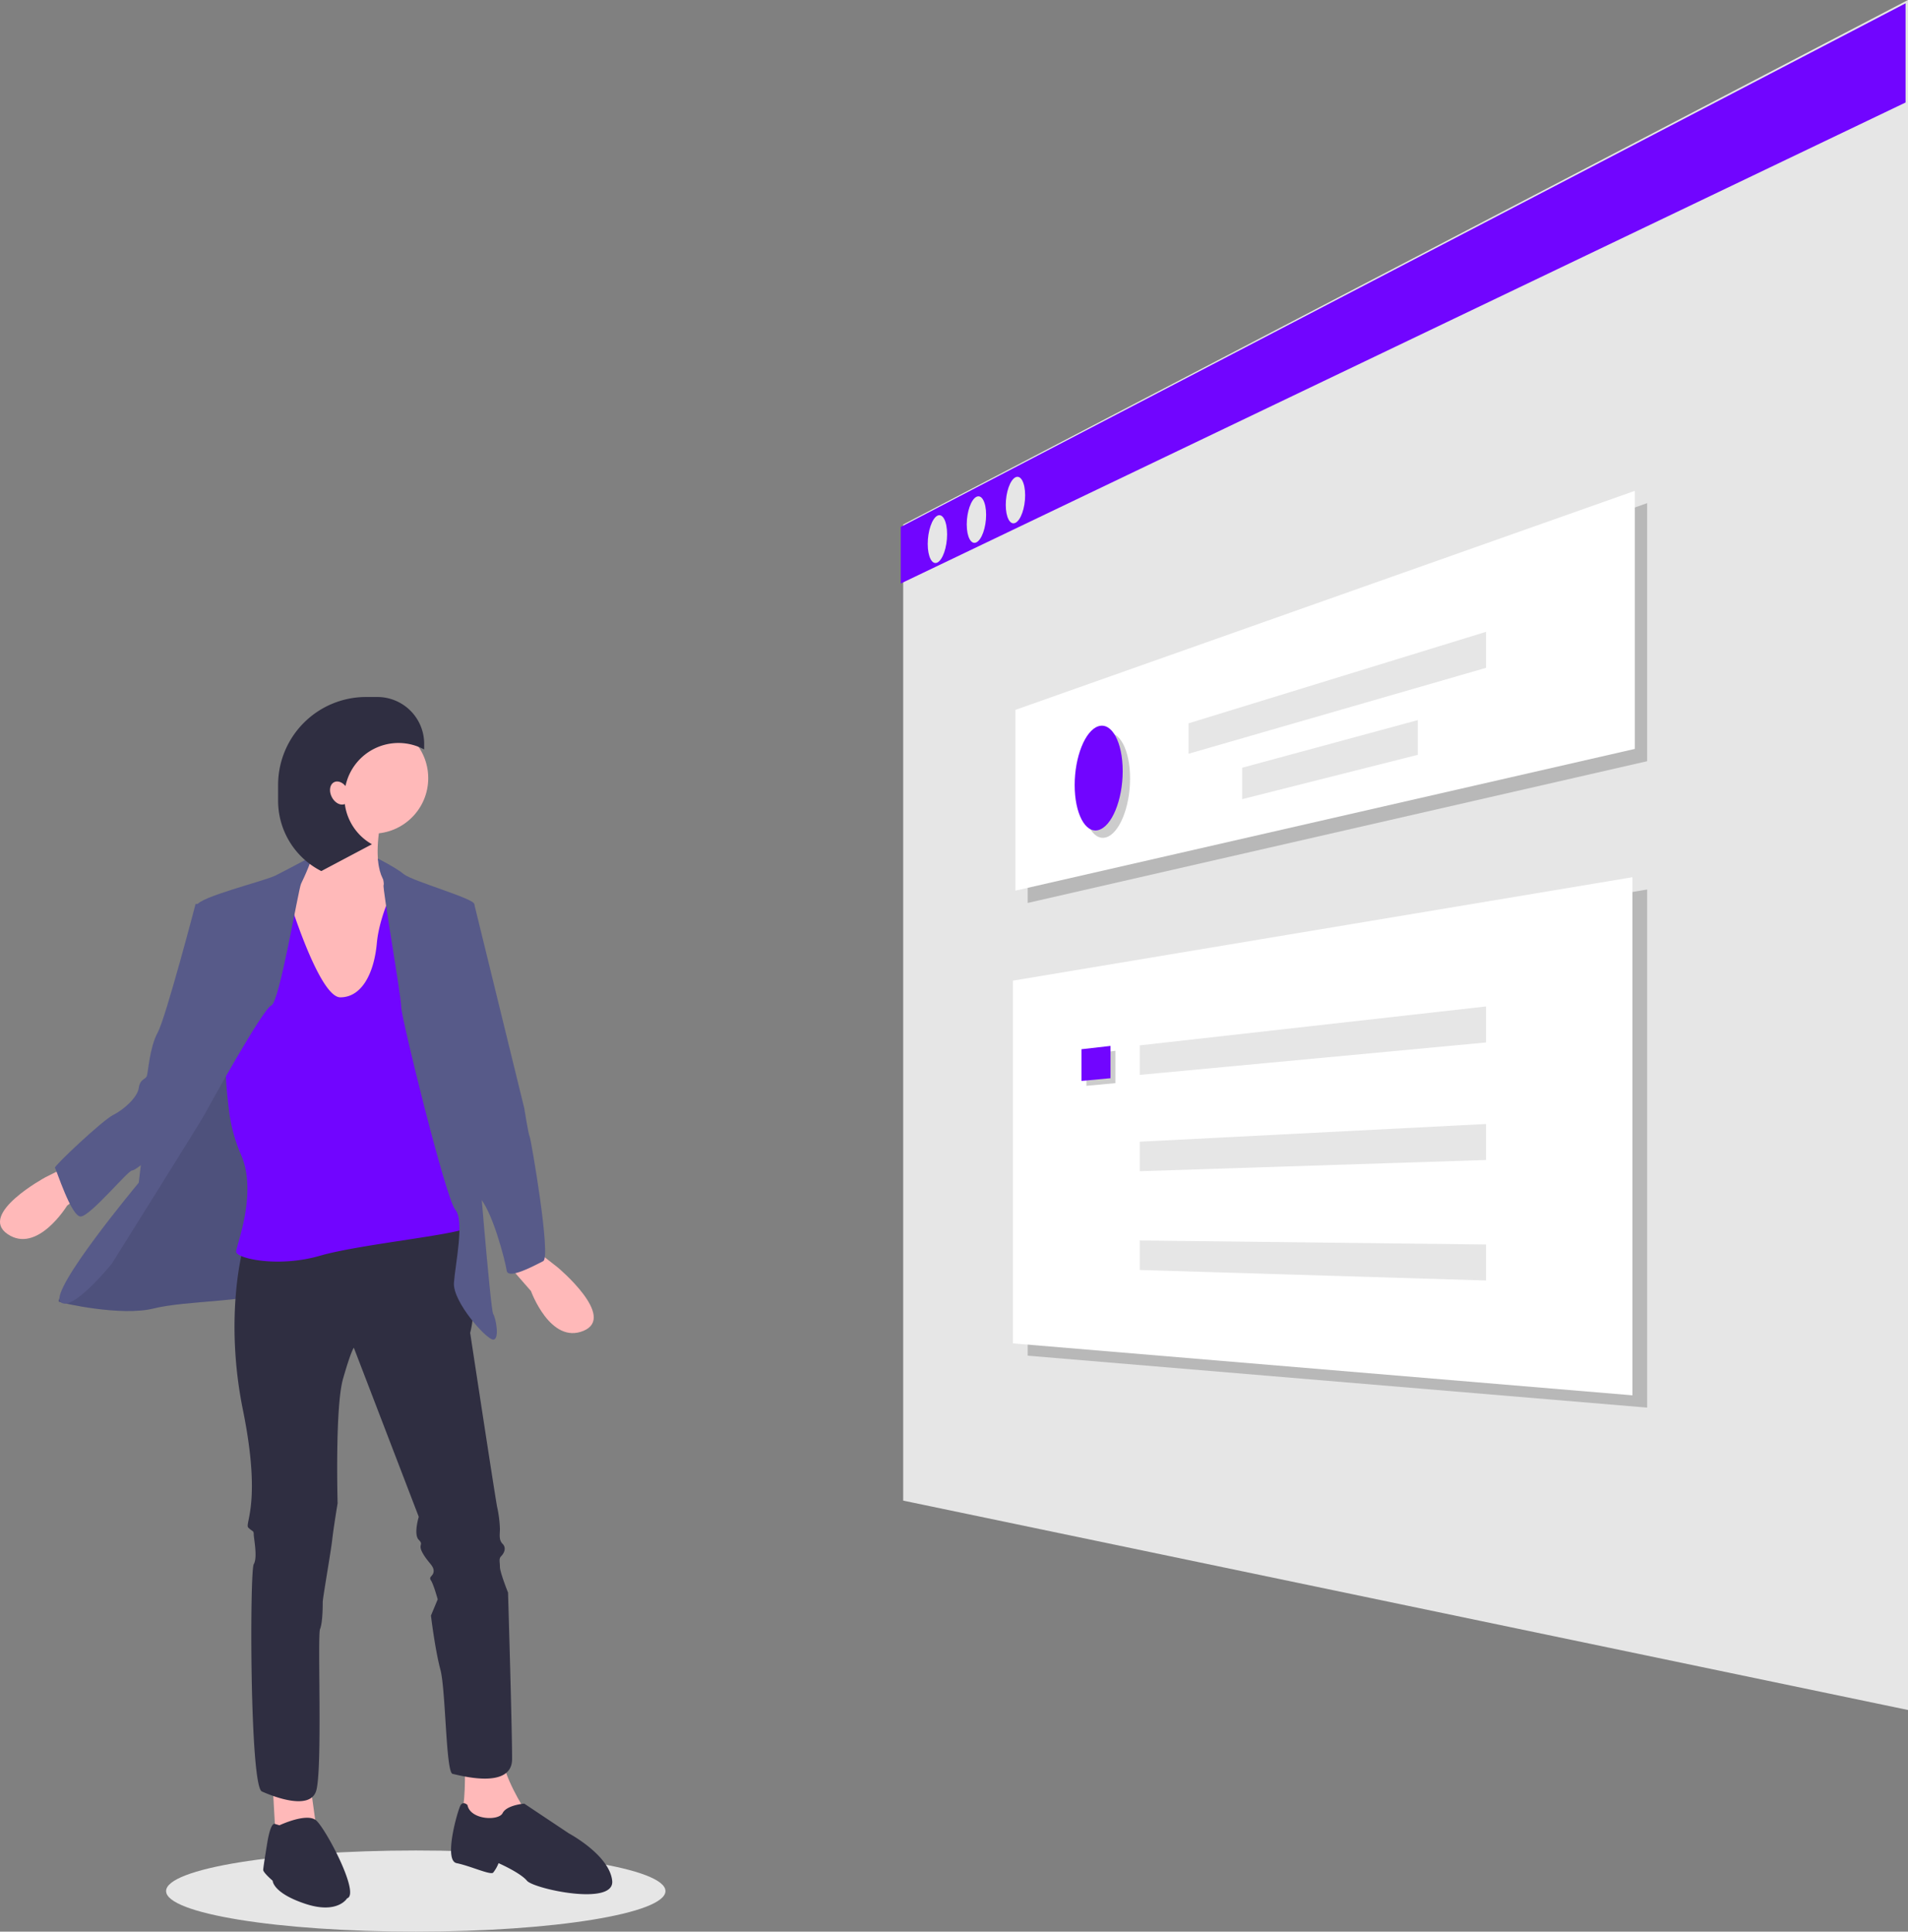 <svg data-name="Layer 1" xmlns="http://www.w3.org/2000/svg" width="705.618" height="714.229"><rect width="100%" height="100%" fill="#808080" stroke="none"/><ellipse cx="153.763" cy="699.229" rx="92.337" ry="15" fill="#e6e6e6"/><path fill="#e6e6e6" d="M705.618 632.278 334.02 554.861V193.936L705.618 0v632.278z"/><path fill="#7105ff" d="M704.716 37.901 333.118 215.757v-20.919L704.716 1.227v36.674z"/><path d="M350.255 197.55c0 4.814-1.622 9.496-3.608 10.452-1.97.948-3.557-2.136-3.557-6.882s1.587-9.41 3.557-10.426c1.986-1.023 3.608 2.043 3.608 6.856ZM364.686 190.347c0 4.68-1.621 9.25-3.608 10.201-1.971.944-3.558-2.039-3.558-6.655s1.587-9.17 3.558-10.177c1.987-1.014 3.608 1.951 3.608 6.631ZM379.117 183.132c0 4.68-1.621 9.25-3.608 10.2-1.971.944-3.558-2.038-3.558-6.654s1.587-9.17 3.558-10.177c1.987-1.015 3.608 1.95 3.608 6.63Z" fill="#e6e6e6"/><path opacity=".2" d="m609.147 281.46-229.092 52.41v-66.841l229.092-80.992v95.423z"/><path fill="#fff" d="m604.601 276.914-229.092 52.411v-66.842l229.092-80.992v95.423z"/><path d="M417.922 287.851c0 10.769-4.074 20.541-9.02 21.807-4.86 1.244-8.74-6.223-8.74-16.66s3.88-20.152 8.74-21.726c4.946-1.6 9.02 5.81 9.02 16.58Z" opacity=".2"/><path d="M415.194 285.124c0 10.769-4.073 20.54-9.019 21.807-4.861 1.244-8.74-6.224-8.74-16.66s3.879-20.153 8.74-21.726c4.946-1.601 9.02 5.81 9.02 16.579Z" fill="#7105ff"/><path fill="#e6e6e6" d="m549.583 246.931-110.036 31.773v-11.246l110.036-33.836v13.309zM524.329 279.098l-64.94 16.392v-11.618l64.94-17.609v12.835z"/><path opacity=".2" d="M609.154 520.473 380.062 501.27V367.144l229.092-38.246v191.575z"/><path fill="#fff" d="m603.699 515.928-229.092-19.204V362.598l229.092-38.246v191.576z"/><path opacity=".2" d="m412.503 400.494-10.722.999v-11.72l10.722-1.224v11.945z"/><path fill="#7105ff" d="m410.685 398.676-10.722.999v-11.721l10.722-1.223v11.945z"/><path fill="#e6e6e6" d="m549.583 385.456-128.075 11.987v-10.908l128.075-14.388v13.309zM549.583 428.914l-128.075 4.145v-10.907l128.075-6.547v13.309zM549.583 473.472l-128.075-3.894V458.67l128.075 1.493v13.309z"/><path fill="#575a89" d="M143.363 329.249h-24.511v-12.005h20.509l4.502 2.501-.5 9.504z"/><path fill="#ffb9b9" d="m100.843 659.902 1.001 18.009 15.007-3.002-2.501-18.008-13.507 3.001zM171.876 650.398s.5 15.007-1 19.009 4.002 6.003 4.002 6.003h12.005l7.003 1v-7.503s-8.003-12.506-8.003-19.51-14.007 1.001-14.007 1.001Z"/><path d="M103.344 674.91s10.005-4.727 13.507-1.864 16.507 27.375 11.505 28.876c0 0-3.502 6.003-15.507 2s-12.006-8.503-12.006-8.503-3.501-3.001-3.501-4.002 1.5-10.005 1.5-10.005 1.11-7.533 2.806-7.018ZM172.877 667.406s-1.501-1.5-2.501 0-6.503 20.51-1.501 21.51 12.506 4.502 13.506 3.502a13.704 13.704 0 0 0 2.001-3.502s8.004 3.502 10.505 6.503 32.515 9.504 31.515 0-16.008-17.508-16.008-17.508l-16.508-11.005s-6.503.5-8.003 3.501-12.006 2.501-13.006-3.001Z" fill="#2f2e41"/><path d="M26.309 473.816s-5.503 7.003-4.502 7.504 23.01 5.502 35.016 2.5 37.017-2.5 38.518-6.002 20.009-47.022 20.009-47.022l-6.003-33.015-6.503-8.504-15.007-13.006-30.014 56.026Z" fill="#575a89"/><path d="M26.309 473.816s-5.503 7.003-4.502 7.504 23.01 5.502 35.016 2.5 37.017-2.5 38.518-6.002 20.009-47.022 20.009-47.022l-6.003-33.015-6.503-8.504-15.007-13.006-30.014 56.026Z" opacity=".1"/><path d="M89.838 461.81s-7.003 25.012 0 59.528.5 42.02 2.001 43.52 2.001 1 2.001 2.502 1.5 8.503 0 11.005-1.5 82.038 3.001 84.039 17.509 7.003 20.01 0 .5-57.527 1.5-60.028 1-8.504 1-10.005 3.002-18.508 3.503-23.01 2-13.507 2-13.507-1-35.516 2.001-46.021 4.002-11.505 4.002-11.505l24.011 62.529s-2 6.503 0 8.503-.5 1.501 1.501 5.003 4.002 4.502 4.002 6.503-2.001 2-1 3.501 2.5 7.004 2.5 7.004l-2.5 6.002s1.5 12.506 3.501 20.01 2.001 38.017 4.502 38.518 22.01 6.002 22.01-5.503-1.5-61.528-1.5-61.528-3.002-7.504-3.002-9.505-.5-3.001.5-4.002 2.001-3.001.5-4.502-1-3.501-1-5.502a43.782 43.782 0 0 0-1-8.004c-.5-2.001-10.005-64.53-10.005-64.53s2.001-7.503 0-8.004-2-4.502-2-6.503 5.002-27.012-1.001-27.012-81.038 10.505-81.038 10.505Z" fill="#2f2e41"/><path d="m23.808 431.797-7.004 3.501s-25.011 13.507-14.006 21.01 22.01-10.505 22.01-10.505l10.505-8.004ZM121.353 294.733s-2.001 23.01-12.506 28.013-3.502 42.52-3.502 42.52l14.507 14.006 25.512-7.503 3.001-17.008 2.501-17.508-6.002-9.004s-7.504-2.001-4.502-22.01-19.01-11.506-19.01-11.506Z" fill="#ffb9b9"/><path d="M106.346 330.75s11.505 38.017 19.509 38.017 12.506-9.004 13.506-20.009 7.504-23.01 7.504-23.01l15.507 14.006s12.506 110.551 11.505 113.553-40.018 6.503-55.526 11.005-31.014 1-31.014-1.5c0-2.229 7.936-21.518 1.897-35.606a58.686 58.686 0 0 1-4.43-15.754c-.935-7.416-1.803-16.39-.969-19.174 1.501-5.002 9.505-58.027 9.505-58.027Z" fill="#7105ff"/><path d="M114.816 316.948s-8.97 4.798-12.972 6.799-28.513 8.003-29.014 11.005 3.502 45.02 1.501 49.523-22.01 44.52-22.01 44.52l-1 8.504s-33.016 39.519-29.014 44.02 19.009-14.006 19.009-14.006 33.515-53.525 34.516-55.526 21.51-39.018 24.511-40.018 10.005-43.02 11.005-45.021 4.934-10.597 3.468-9.8Z" fill="#575a89"/><path d="M75.331 334.251h-3s-11.006 42.02-14.007 47.522-3.502 14.507-4.002 16.008-2.501 1-3.002 4.502-5.502 8.004-9.504 10.005-22.01 19.008-21.51 19.509 6.003 18.008 9.504 18.008 17.508-17.008 19.01-17.008 8.003-6.003 9.003-6.503 26.513-47.522 25.512-59.027-8.004-33.016-8.004-33.016Z" fill="#575a89"/><path d="m200.146 463.848 6.162 4.831s21.805 18.235 9.522 23.387-19.465-14.695-19.465-14.695l-8.692-9.942Z" fill="#ffb9b9"/><path d="M139.75 317.54s6.614 3.205 9.616 5.706 26.012 9.005 26.012 11.005-2.501 33.016-2.501 33.016l3.501 55.025s5.003 62.029 6.003 63.53 2.501 9.504 0 9.504-15.007-14.006-14.507-21.01 4.002-23.01.5-27.012-20.009-71.033-20.009-75.035-7.003-44.02-6.503-45.02-2.112-9.709-2.112-9.709Z" fill="#575a89"/><path d="m167.874 333.751 7.504.5 18.508 75.535s1.501 9.505 2.001 10.505 8.004 44.521 5.003 46.022-13.006 7.003-13.507 3.501-5.502-23.01-10.504-27.512-10.005-82.038-10.005-82.038Z" fill="#575a89"/><circle cx="137.86" cy="287.73" r="20.51" fill="#ffb9b9"/><path d="M123.548 289.228c1.305-.67 3.022-.04 4.226 1.42a20.018 20.018 0 0 1 29.095-13.526v-2.085a17.321 17.321 0 0 0-17.32-17.321h-4.164a32.54 32.54 0 0 0-32.54 32.54v5.808a29.175 29.175 0 0 0 15.976 26.022l18.73-9.917a20.02 20.02 0 0 1-10.026-14.873c-1.585.692-3.708-.428-4.812-2.578-1.137-2.212-.763-4.67.835-5.49Z" fill="#2f2e41"/></svg>